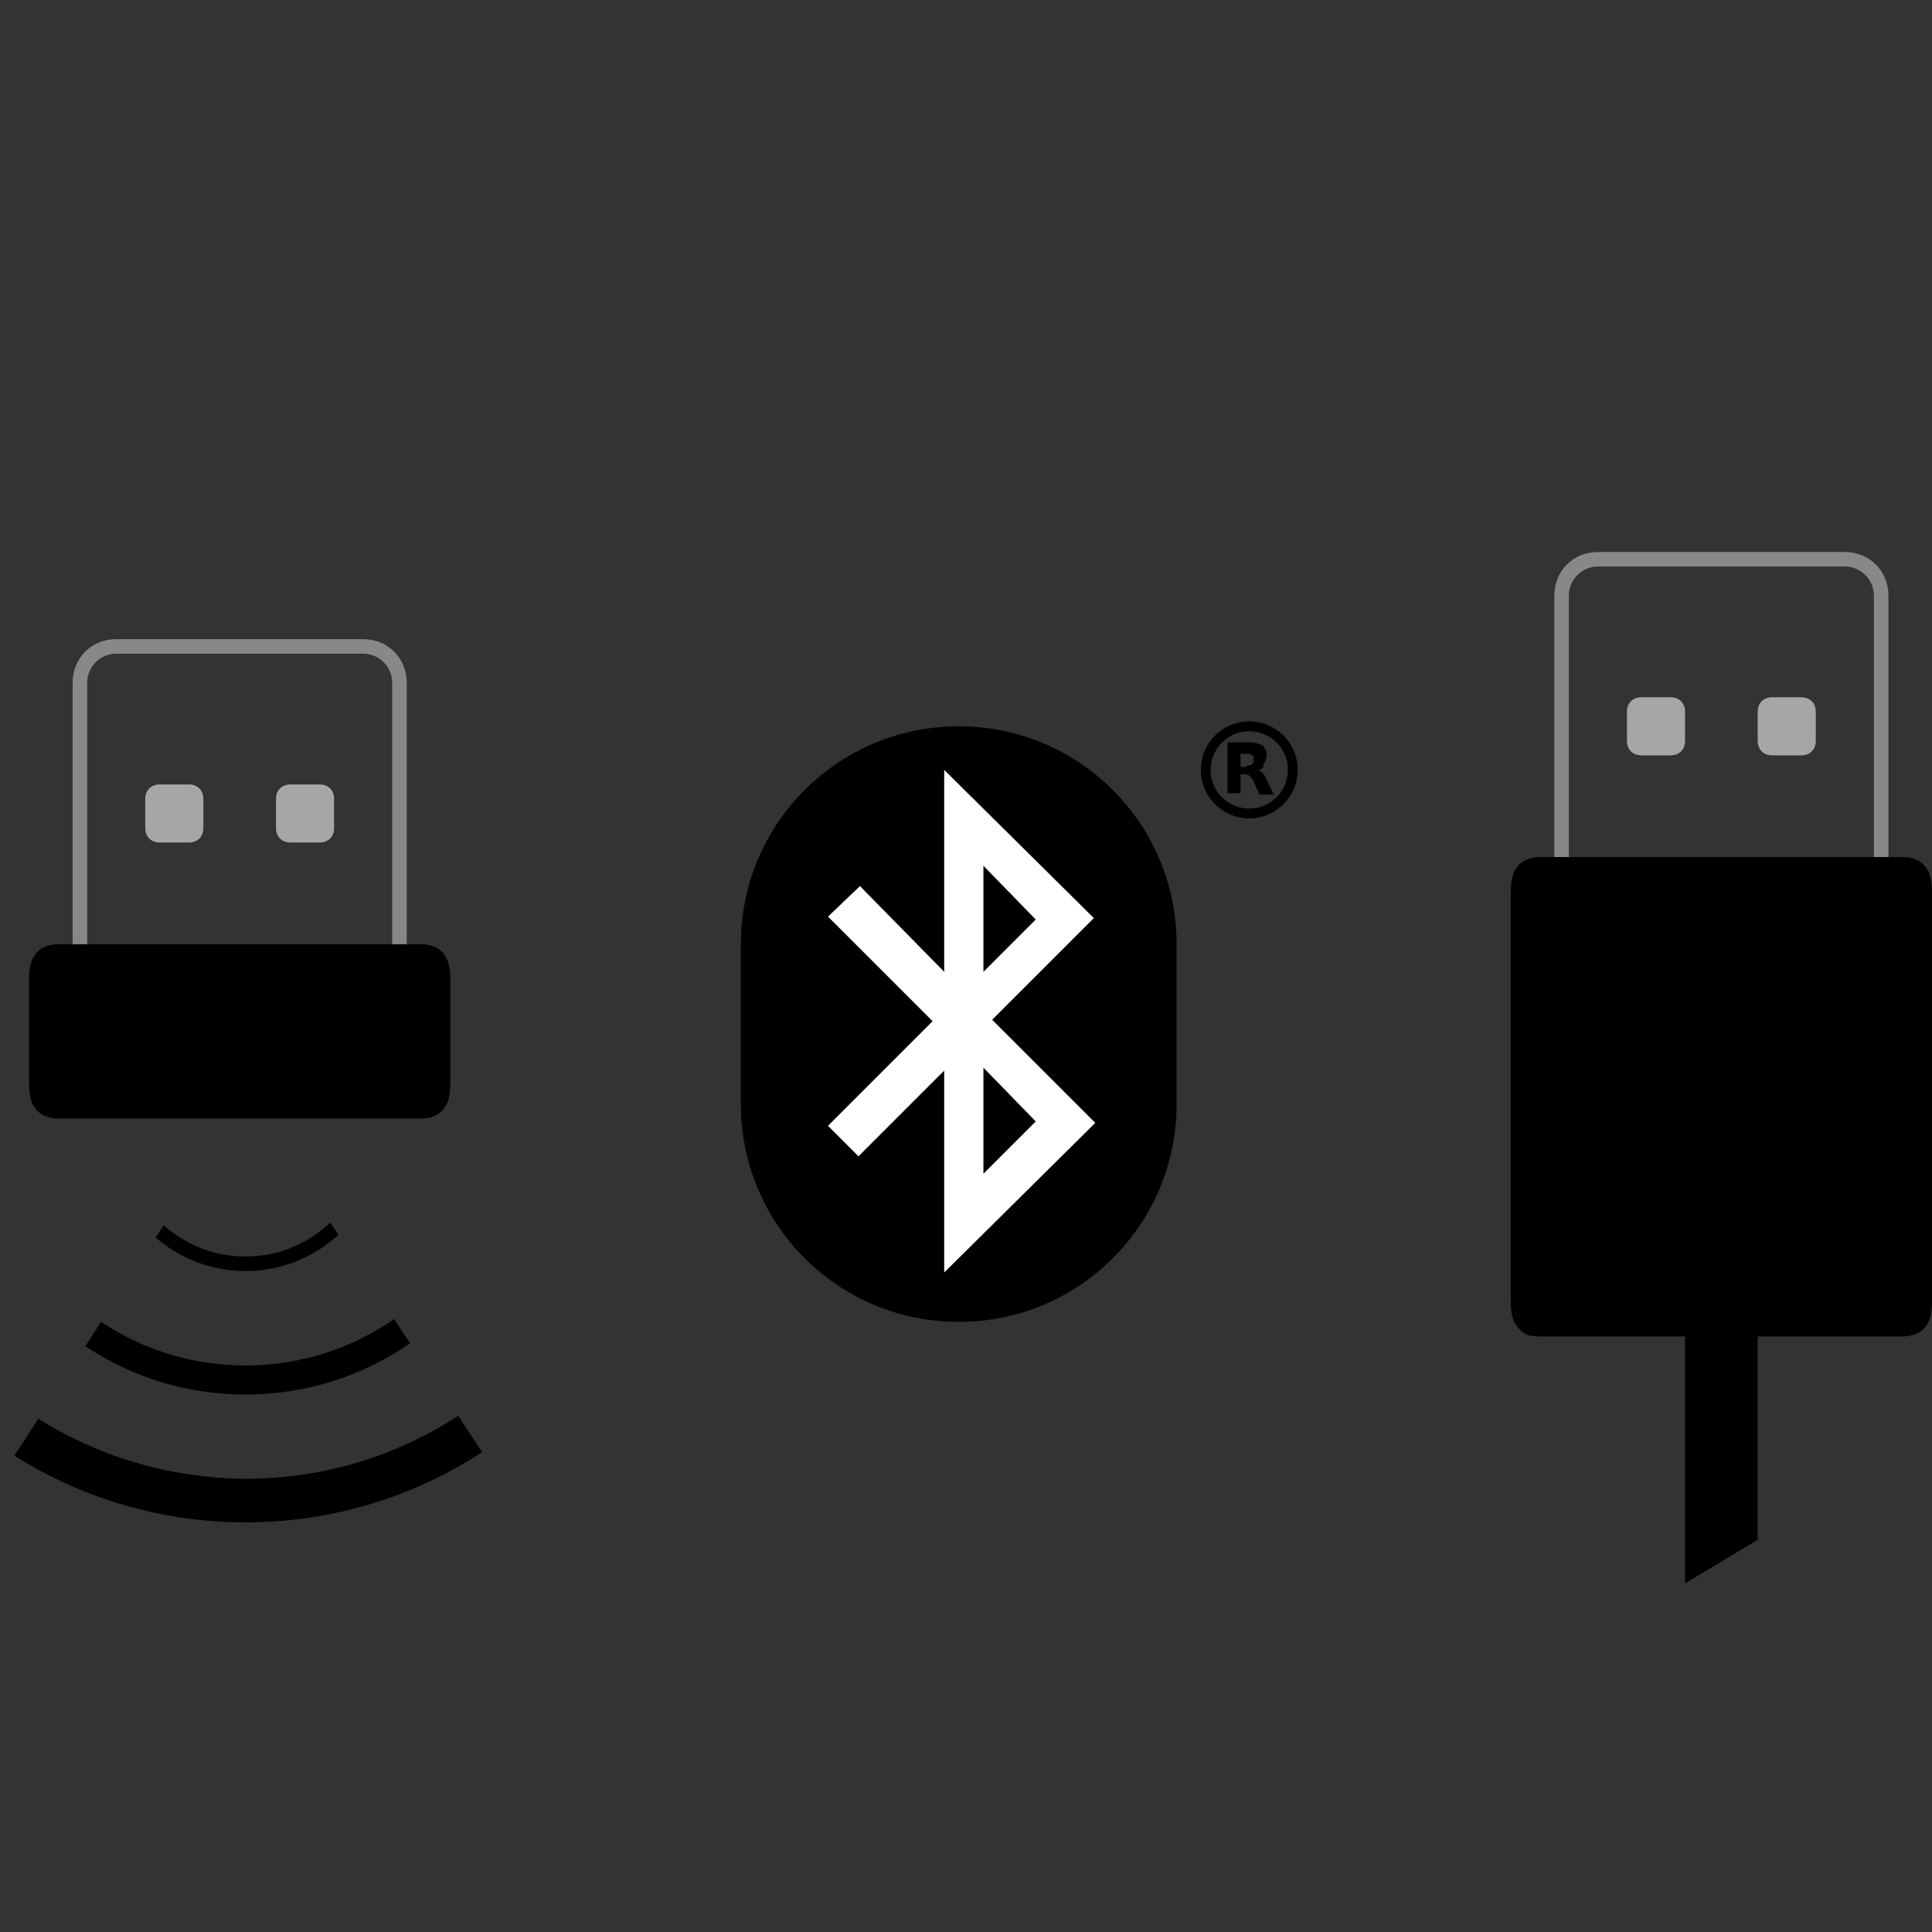 <?xml version="1.0" encoding="utf-8"?>
<!-- Generator: Adobe Illustrator 19.0.1, SVG Export Plug-In . SVG Version: 6.00 Build 0)  -->
<svg version="1.1" id="Ebene_1" xmlns="http://www.w3.org/2000/svg" xmlns:xlink="http://www.w3.org/1999/xlink" x="0px" y="0px"
	 viewBox="0 0 133 133" style="enable-background:new 0 0 133 133;" xml:space="preserve">
<rect x="0" y="0" width="133" height="133" fill="#333333" stroke="none"/>
<style type="text/css">
	.st0{fill:#888888;}
	.st1{fill-rule:evenodd;clip-rule:evenodd;}
	.st2{fill-rule:evenodd;clip-rule:evenodd;fill:#A6A6A6;}
	.st3{clip-path:url(#SVGID_2_);}
	.st4{fill-rule:evenodd;clip-rule:evenodd;fill:none;stroke:#000000;stroke-miterlimit:10;}
	.st5{fill-rule:evenodd;clip-rule:evenodd;fill:#FFFFFF;}
	.st6{fill:none;stroke:#000000;stroke-width:0.678;}
</style>
<g>
	<path class="st0" d="M25,45c1.1,0,2,0.9,2,2v21c0,1.1-0.9,2-2,2H8c-1.1,0-2-0.9-2-2V47c0-1.1,0.9-2,2-2H25 M25,44H8
		c-1.7,0-3,1.3-3,3v21c0,1.7,1.3,3,3,3h17c1.7,0,3-1.3,3-3V47C28,45.3,26.7,44,25,44L25,44z"/>
</g>
<g>
	<path class="st1" d="M4,76.5c-0.5,0-0.8-0.1-1.1-0.4c-0.4-0.4-0.4-1.1-0.4-1.9v-6.5c0-0.7,0-1.4,0.4-1.9c0.3-0.3,0.6-0.4,1.1-0.4
		h25c0.5,0,0.8,0.1,1.1,0.4c0.4,0.4,0.4,1.1,0.4,1.9v6.5c0,0.7,0,1.4-0.4,1.9c-0.3,0.3-0.6,0.4-1.1,0.4H4z"/>
	<path d="M29,66c1.1,0,1,0.9,1,2v6c0,1.1,0.1,2-1,2H4c-1.1,0-1-0.9-1-2v-6c0-1.1-0.1-2,1-2H29 M29,65H4c-0.6,0-1.1,0.2-1.4,0.5
		C2,66.1,2,66.9,2,67.7L2,68v6l0,0.3c0,0.8,0,1.6,0.6,2.2C2.9,76.8,3.4,77,4,77h25c0.6,0,1.1-0.2,1.4-0.5c0.6-0.6,0.6-1.4,0.6-2.2
		l0-0.3v-6l0-0.3c0-0.8,0-1.6-0.6-2.2C30.1,65.2,29.6,65,29,65L29,65z"/>
</g>
<path class="st2" d="M11,54h2c0.6,0,1,0.4,1,1v2c0,0.6-0.4,1-1,1h-2c-0.6,0-1-0.4-1-1v-2C10,54.4,10.4,54,11,54z"/>
<path class="st2" d="M20,54h2c0.6,0,1,0.4,1,1v2c0,0.6-0.4,1-1,1h-2c-0.6,0-1-0.4-1-1v-2C19,54.4,19.4,54,20,54z"/>
<g>
	<path class="st0" d="M127,39c1.1,0,2,0.9,2,2v21c0,1.1-0.9,2-2,2h-17c-1.1,0-2-0.9-2-2V41c0-1.1,0.9-2,2-2H127 M127,38h-17
		c-1.7,0-3,1.3-3,3v21c0,1.7,1.3,3,3,3h17c1.7,0,3-1.3,3-3V41C130,39.3,128.7,38,127,38L127,38z"/>
</g>
<g>
	<path class="st1" d="M106,91.5c-0.5,0-0.8-0.1-1.1-0.4c-0.4-0.4-0.4-1.1-0.4-1.9V61.7c0-0.7,0-1.4,0.4-1.9c0.3-0.3,0.6-0.4,1.1-0.4
		h25c0.5,0,0.8,0.1,1.1,0.4c0.4,0.4,0.4,1.1,0.4,1.9v27.5c0,0.7,0,1.4-0.4,1.9c-0.3,0.3-0.6,0.4-1.1,0.4H106z"/>
	<path d="M131,60c1.1,0,1,0.9,1,2v27c0,1.1,0.1,2-1,2h-25c-1.1,0-1-0.9-1-2V62c0-1.1-0.1-2,1-2H131 M131,59h-25
		c-0.6,0-1.1,0.2-1.4,0.5c-0.6,0.6-0.6,1.4-0.6,2.2l0,0.3v27l0,0.3c0,0.8,0,1.6,0.6,2.2c0.3,0.4,0.8,0.5,1.4,0.5h25
		c0.6,0,1.1-0.2,1.4-0.5c0.6-0.6,0.6-1.4,0.6-2.2l0-0.3V62l0-0.3c0-0.8,0-1.6-0.6-2.2C132.1,59.2,131.6,59,131,59L131,59z"/>
</g>
<path class="st2" d="M113,48h2c0.6,0,1,0.4,1,1v2c0,0.6-0.4,1-1,1h-2c-0.6,0-1-0.4-1-1v-2C112,48.4,112.4,48,113,48z"/>
<path class="st2" d="M122,48h2c0.6,0,1,0.4,1,1v2c0,0.6-0.4,1-1,1h-2c-0.6,0-1-0.4-1-1v-2C121,48.4,121.4,48,122,48z"/>
<g>
	<defs>
		<polygon id="SVGID_1_" points="-6,111 17,75.5 40.5,111 		"/>
	</defs>
	<clipPath id="SVGID_2_">
		<use xlink:href="#SVGID_1_"  style="overflow:visible;"/>
	</clipPath>
	<g class="st3">
		<g>
			<path d="M16.9,48c14.8,0,26.9,12,26.9,26.9c0,14.8-12,26.9-26.9,26.9C2,101.7-10,89.7-10,74.9C-10,60,2,48,16.9,48 M16.9,45
				C0.4,45-13,58.4-13,74.9c0,16.5,13.4,29.9,29.9,29.9s29.9-13.4,29.9-29.9C46.7,58.4,33.3,45,16.9,45L16.9,45z"/>
		</g>
		<g>
			<path d="M16.9,58.2c9.9,0,17.9,8,17.9,17.9c0,9.9-8,17.9-17.9,17.9S-1,86-1,76.1C-1,66.3,7,58.2,16.9,58.2 M16.9,56.2
				C5.9,56.2-3,65.2-3,76.1C-3,87.1,5.9,96,16.9,96s19.9-8.9,19.9-19.9C36.8,65.2,27.8,56.2,16.9,56.2L16.9,56.2z"/>
		</g>
		<path class="st4" d="M16.9,69c4.9,0,9,4,9,9c0,4.9-4,9-9,9c-4.9,0-9-4-9-9C7.9,73,11.9,69,16.9,69z"/>
	</g>
</g>
<g>
	<polygon class="st1" points="121,90 116,90 116,109 121,106 	"/>
</g>
<path class="st1" d="M66,91L66,91c-8.3,0-15-6.7-15-15V65c0-8.3,6.7-15,15-15h0c8.3,0,15,6.7,15,15v11C81,84.3,74.3,91,66,91z"/>
<path class="st5" d="M75.4,77.3l-7.1-7.1l7-7L65,53v13.9L59.2,61L57,63.1l7.2,7.2L57,77.5l2.1,2.1l5.9-5.9v13.9L75.4,77.3L75.4,77.3
	z M67.7,59.6l3.6,3.7l-3.6,3.6V59.6L67.7,59.6z M67.7,73.5l3.6,3.7l-3.6,3.6V73.5L67.7,73.5z"/>
<circle class="st6" cx="86" cy="53" r="3"/>
<path d="M85.8,52.7c0.2,0,0.3,0,0.4-0.1c0.1-0.1,0.1-0.2,0.1-0.3c0-0.2,0-0.3-0.1-0.3c-0.1-0.1-0.2-0.1-0.4-0.1h-0.4v0.9H85.8
	 M85.4,53.3v1.3h-0.9v-3.5h1.4c0.5,0,0.8,0.1,1,0.2c0.2,0.2,0.3,0.4,0.3,0.7c0,0.2-0.1,0.4-0.2,0.6C87,52.9,86.8,53,86.6,53
	c0.1,0,0.2,0.1,0.3,0.2s0.2,0.2,0.3,0.5l0.5,1h-1l-0.4-0.9c-0.1-0.2-0.2-0.3-0.3-0.4c-0.1-0.1-0.2-0.1-0.4-0.1H85.4"/>
</svg>
